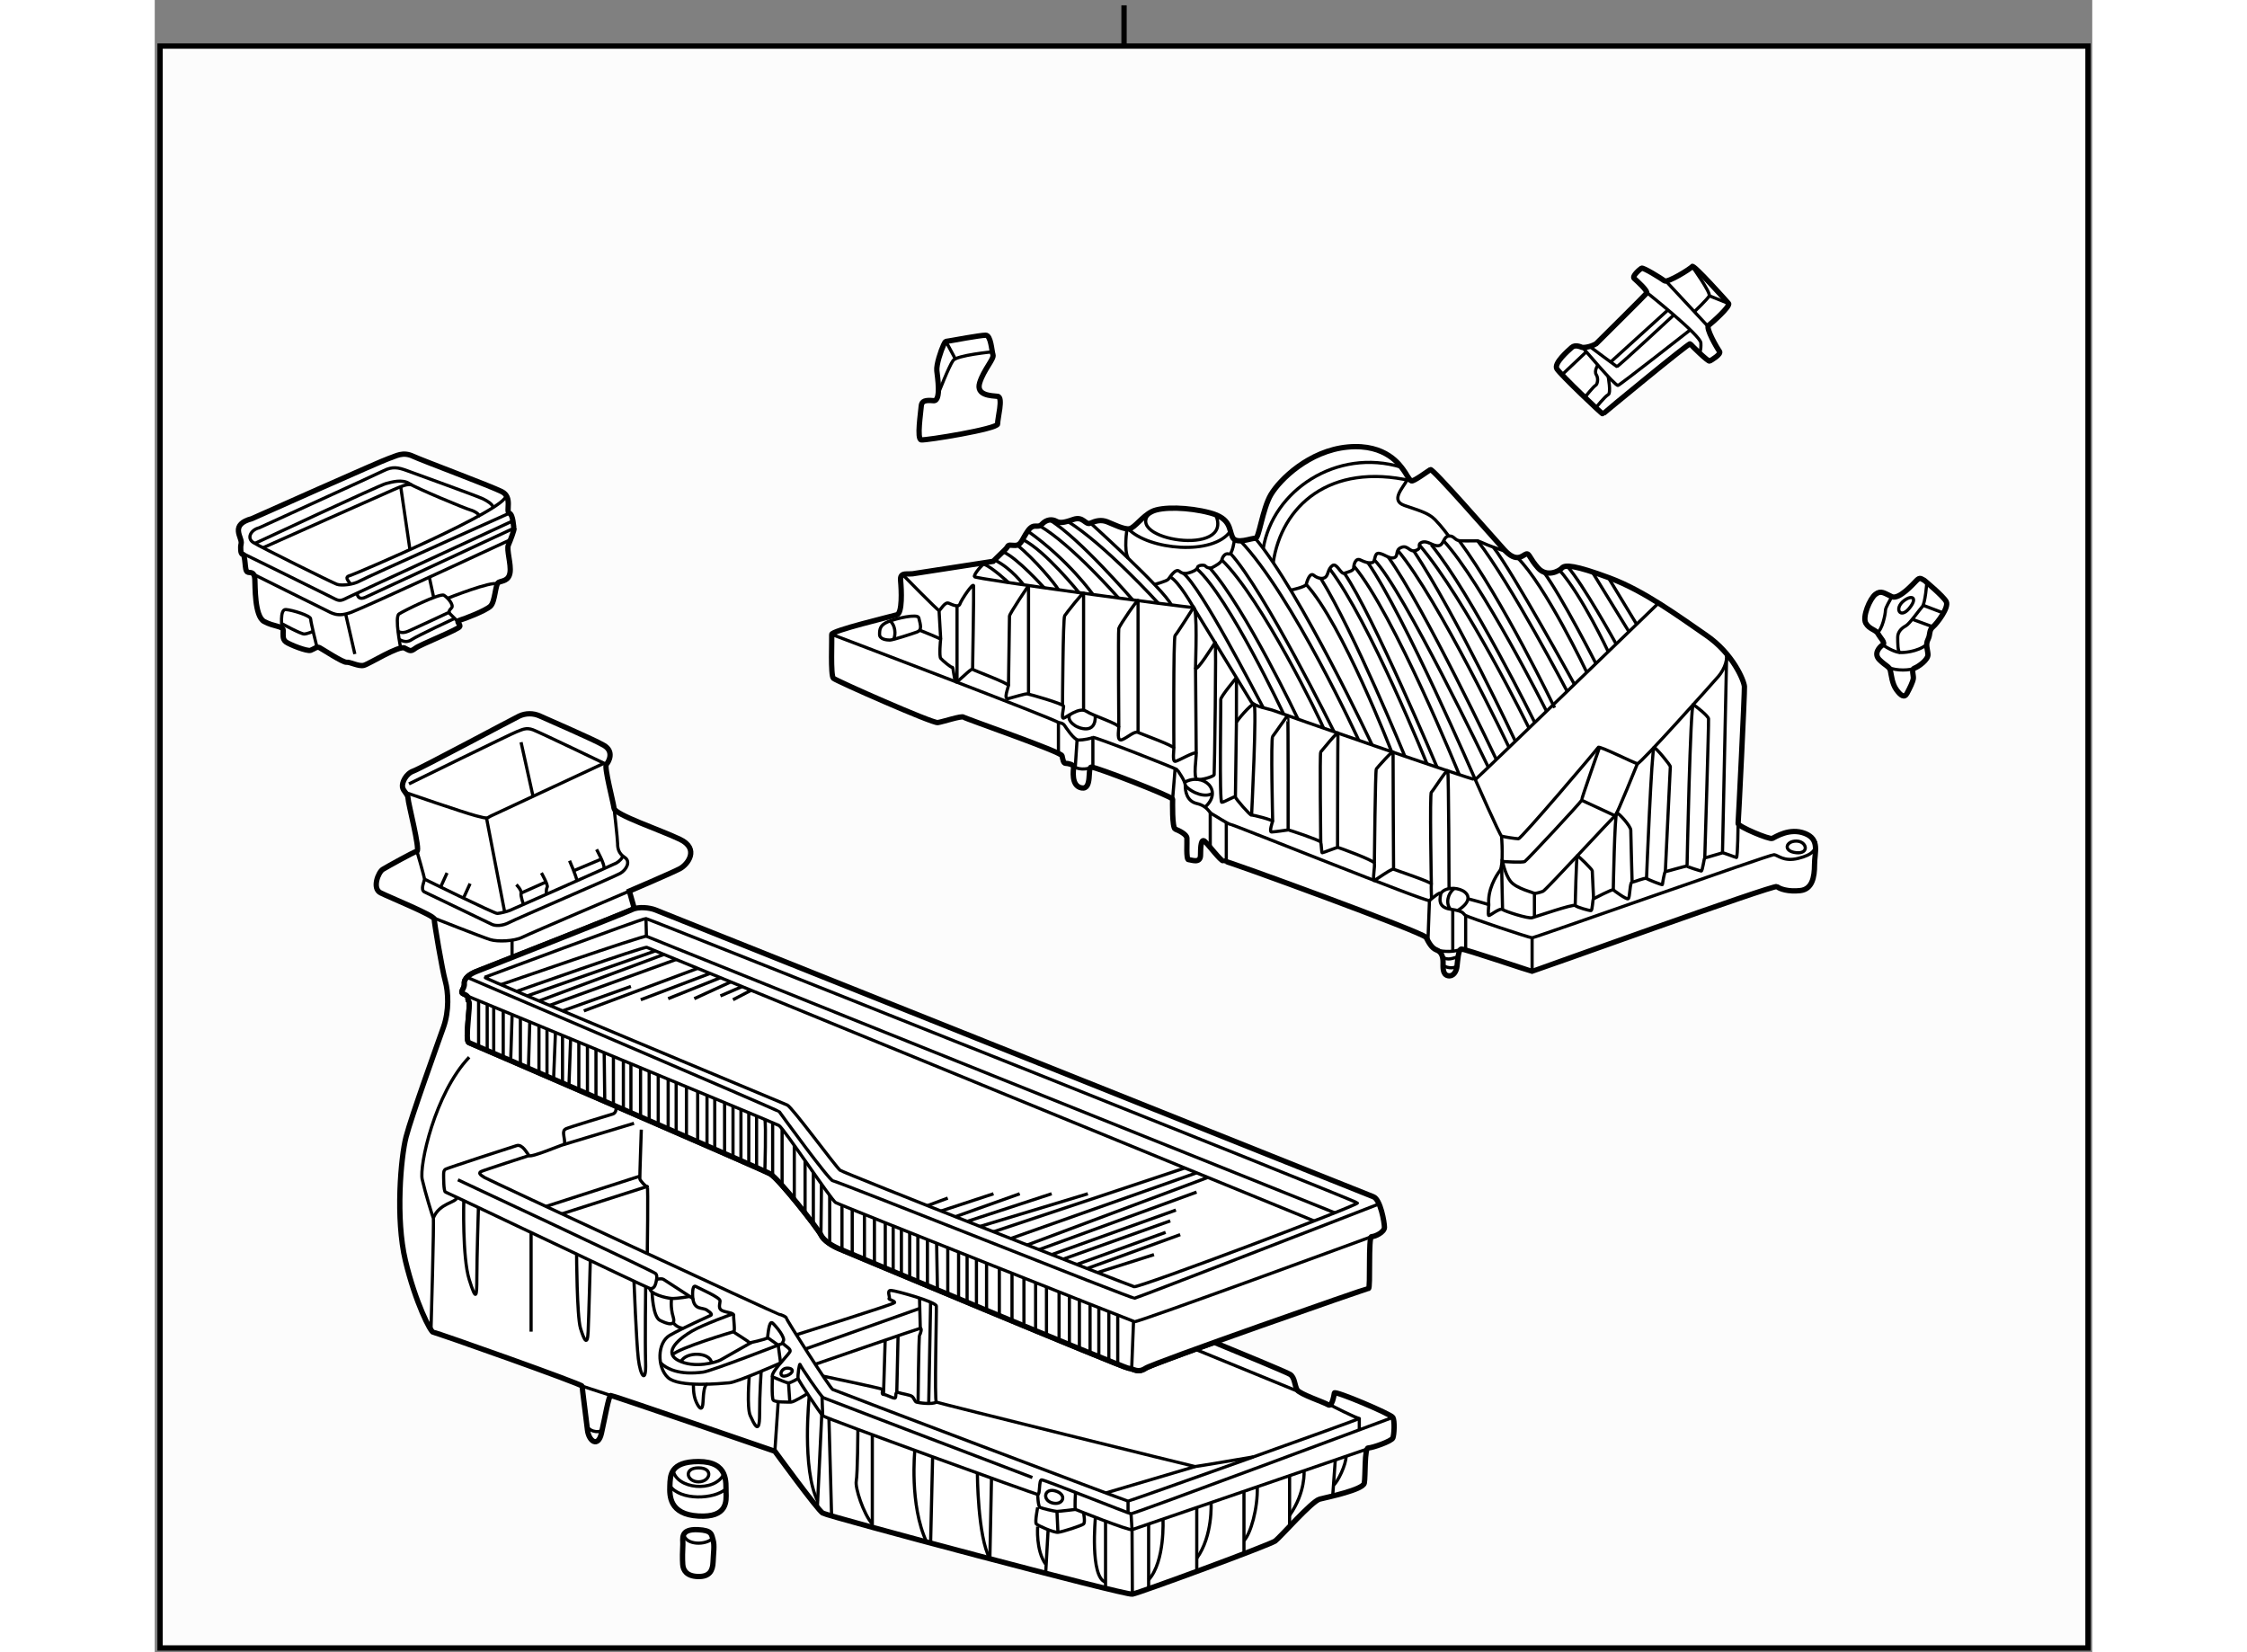 <?xml version="1.0" encoding="utf-8"?>
<!-- Generator: Adobe Illustrator 15.1.0, SVG Export Plug-In . SVG Version: 6.00 Build 0)  -->
<!DOCTYPE svg PUBLIC "-//W3C//DTD SVG 1.1//EN" "http://www.w3.org/Graphics/SVG/1.1/DTD/svg11.dtd">
<svg version="1.1" xmlns="http://www.w3.org/2000/svg" xmlns:xlink="http://www.w3.org/1999/xlink" x="0px" y="0px" width="244.8px"
	 height="180px" viewBox="29.932 16.75 182.234 155.4" enable-background="new 0 0 244.8 180" xml:space="preserve">
	
<rect x="29.932" y="16.75" width="182.234" height="155.4" fill="#808080" stroke="none"/>
	
<g><rect x="30.432" y="21.083" fill="#FCFCFC" stroke="#000000" stroke-width="0.5" width="181.334" height="150.667"></rect><line fill="#FCFCFC" stroke="#000000" stroke-width="0.5" x1="121.099" y1="21.083" x2="121.099" y2="17.25"></line></g><g><path fill="#FFFFFF" stroke="#000000" stroke-width="0.5" d="M146.383,150.062c-0.188-0.313-5.457-2.543-5.5-2.293
			c-0.041,0.25-0.219,1.355-0.594,1.105c-0.338-0.227-2.666-0.996-2.906-1.395c-0.25-0.416-0.209-1.17-0.666-1.461
			c-0.334-0.211-4.754-2.037-7.13-3.012c-3.428,1.23-6.184,2.25-6.453,2.43c-0.75,0.5-1.125,0.041-1.625,0
			c-0.5-0.043-26.667-11-27.25-11.25s-1.417-0.75-1.667-1.293c-0.25-0.541-3.958-5.291-4.792-5.75
			c-0.833-0.457-27.917-12.166-28.325-12.332c-0.409-0.168,0.2-3.668,0-3.875c-0.2-0.209,0.117-0.459-0.427-0.668
			s0.044-0.457,0.002-1c-0.042-0.541,0.583-0.916,1.083-1.125c0,0,14-5.5,14.667-5.832c0.074-0.037,0.165-0.049,0.247-0.074
			l-0.477-1.676c0,0,4-1.707,4.75-2.104s1.875-1.877,0-2.771c-1.875-0.896-6.104-2.293-6.188-2.918s-0.945-3.873-0.723-4.123
			s0.765-1.209-0.235-1.793c-1-0.583-5.376-2.458-6-2.75s-1.354-0.292-1.968,0s-9.24,4.918-9.948,5.168s-1.089,1.084-1.024,1.5
			s0.524,0.666,0.524,1.082c0,0.418,1.167,4.875,0.833,4.959s-2.8,1.459-3.212,1.709s-1.038,1.791-0.205,2.207
			c0.833,0.418,5.042,2.125,5.042,2.459s0.75,4.791,1.042,5.834c0.292,1.041,0.375,2.793-0.167,4.334s-3.021,8.395-3.521,10.332
			s-1,7.688-0.063,11.625s2.375,6.75,2.625,6.75s14,4.875,14,5.063s0.375,3.063,0.5,4.125s1,1.688,1.313,0.313
			s0.688-3.563,0.875-3.563s15.438,5.25,15.438,5.25s4,5.5,4.5,5.813s28.438,7.75,29.125,7.625c0.688-0.125,12.937-4.625,13.437-5
			s3.438-3.75,4.188-3.938s4.063-0.875,4.188-1.5s0-3.313,0.375-3.313s2.188-0.625,2.313-0.938S146.57,150.374,146.383,150.062z"></path><path fill="none" stroke="#000000" stroke-width="0.3" d="M53.842,90.478c0,0,9.692-4.75,10.159-4.917s0.848-0.417,1.511-0.167
			s6.899,3.251,6.899,3.251"></path><path fill="none" stroke="#000000" stroke-width="0.3" d="M72.187,88.538c0,0-10.137,4.732-10.595,4.939
			c-0.458,0.209-0.208,0.334-1.458,0c-1.25-0.332-6.631-2.191-6.631-2.191"></path><line fill="none" stroke="#000000" stroke-width="0.3" x1="64.386" y1="86.561" x2="65.512" y2="91.653"></line><path fill="none" stroke="#000000" stroke-width="0.3" d="M54.592,96.812c0,0,0.708,2.416,0.708,2.625
			c0,0.207-0.417,0.998,0,1.207s6,2.875,6.333,3.043c0.333,0.166,1.008,0.166,1.629-0.168c0.621-0.332,9.871-4.291,10.455-4.625
			c0.583-0.332,1-1.125,0.417-1.5s-0.667-0.873-0.667-1.291c0-0.416-0.333-3.334-0.333-3.334"></path><path fill="none" stroke="#000000" stroke-width="0.3" d="M55.3,99.437c0,0,6.583,3.25,6.854,3.229s0.875-0.166,1.188-0.291
			s9.771-4.313,10.021-4.459s0.595-0.471,0.568-0.672"></path><path fill="none" stroke="#000000" stroke-width="0.3" d="M71.488,96.644c0,0,0.815,1.453,0.699,1.811"></path><path fill="none" stroke="#000000" stroke-width="0.3" d="M68.946,97.706c0,0,0.591,1.346,0.702,1.881"></path><line fill="none" stroke="#000000" stroke-width="0.3" x1="69.334" y1="98.647" x2="71.941" y2="97.55"></line><path fill="none" stroke="#000000" stroke-width="0.3" d="M66.3,98.853c0,0,0.667,1.166,0.542,1.354s-0.067,0.656-0.067,0.656"></path><path fill="none" stroke="#000000" stroke-width="0.3" d="M63.946,99.954c0,0,0.506,0.523,0.44,0.795
			c-0.065,0.27,0.23,1.066,0.23,1.066"></path><line fill="none" stroke="#000000" stroke-width="0.3" x1="64.386" y1="100.749" x2="66.729" y2="99.706"></line><line fill="none" stroke="#000000" stroke-width="0.3" x1="57.425" y1="98.853" x2="56.822" y2="100.183"></line><line fill="none" stroke="#000000" stroke-width="0.3" x1="59.592" y1="99.858" x2="58.969" y2="101.224"></line><line fill="none" stroke="#000000" stroke-width="0.3" x1="61.134" y1="93.681" x2="62.844" y2="102.53"></line><path fill="none" stroke="#000000" stroke-width="0.3" d="M56.131,103.077c0,0,4.627,1.828,5.346,2.047s2.271,0.156,3.026-0.219
			s10.068-4.344,10.068-4.344"></path><line fill="none" stroke="#000000" stroke-width="0.3" x1="63.538" y1="105.177" x2="63.538" y2="106.804"></line><path fill="none" stroke="#000000" stroke-width="0.3" d="M59.508,116.187c-3.25,3.416-4.708,10.207-4.417,11.5
			c0.292,1.291,0.954,3.416,1.04,3.625c0.085,0.207-0.215,10.52-0.215,10.52"></path><path fill="none" stroke="#000000" stroke-width="0.3" d="M73.325,120.802c0,0,0.09,0.604-0.316,0.729s-4.125,1.25-4.375,1.375
			s-0.25,0.281-0.25,0.469s0.219,1,0,1.031s-3.063,1.25-3.25,1.031s-0.625-1.094-1.156-0.938s-6.547,2.125-6.695,2.219
			s-0.18,0.25-0.18,0.469s-0.016,1.635,0.18,1.688s18.945,9,19.227,9.063s0.469-0.188,0.531-0.438s0.219-0.75,0-0.969
			s-18.594-8.813-18.594-8.813"></path><line fill="none" stroke="#000000" stroke-width="0.3" x1="75.008" y1="122.405" x2="68.383" y2="124.405"></line><path fill="none" stroke="#000000" stroke-width="0.3" d="M65.133,125.437c0,0-4.25,1.375-4.5,1.5s-0.156,0.281,0.313,0.563
			s27.594,12.875,27.719,12.875s0.688,0.219,0.688,0.375s4.094,6.563,4.344,6.688s27.625,10.5,27.781,10.5s22.031-7.781,21.75-7.781
			s-2.746-1.27-2.746-1.27"></path><line fill="none" stroke="#000000" stroke-width="0.3" x1="127.79" y1="143.655" x2="137.625" y2="147.683"></line><path fill="none" stroke="#000000" stroke-width="0.3" d="M146.383,150.062c0,0-24.374,9.094-24.625,9.063
			c-0.25-0.031-8.125-3.188-8.406-3.188s-0.125,1.406-0.375,1.375s-19.969-7.156-20.219-7.406s-2.25-3.25-2.313-3.5
			s0.125-1.531,0.188-1.313s1.969,3.031,2.188,3.125s19.656,7.5,19.656,7.5"></path><path fill="none" stroke="#000000" stroke-width="0.3" d="M116.536,157.116c0,0-0.098,1.539,0,1.602s5.004,2,5.316,1.906
			c0.313-0.094,22.109-7.584,22.109-7.584"></path><line fill="none" stroke="#000000" stroke-width="0.3" x1="143.227" y1="150.155" x2="143.227" y2="151.237"></line><line fill="none" stroke="#000000" stroke-width="0.3" x1="140.969" y1="154.067" x2="140.725" y2="157.458"></line><path fill="none" stroke="#000000" stroke-width="0.3" d="M141.979,153.72c0.029,0.748-0.797,2.463-1.18,2.715"></path><line fill="none" stroke="#000000" stroke-width="0.3" x1="136.67" y1="155.544" x2="136.67" y2="160.321"></line><path fill="none" stroke="#000000" stroke-width="0.3" d="M138.029,155.077c0,0,0.178,2.016-1.359,4.203"></path><line fill="none" stroke="#000000" stroke-width="0.3" x1="132.379" y1="157.019" x2="132.379" y2="162.888"></line><path fill="none" stroke="#000000" stroke-width="0.3" d="M133.631,156.587c0.064,2.037-0.631,4.443-1.252,5.068"></path><line fill="none" stroke="#000000" stroke-width="0.3" x1="127.94" y1="158.542" x2="127.94" y2="164.55"></line><path fill="none" stroke="#000000" stroke-width="0.3" d="M129.286,158.079c0,0,0.18,3.139-1.346,5.232"></path><line fill="none" stroke="#000000" stroke-width="0.3" x1="123.413" y1="160.093" x2="123.413" y2="166.183"></line><path fill="none" stroke="#000000" stroke-width="0.3" d="M124.761,159.632c0,0,0.215,3.961-1.348,5.711"></path><line fill="none" stroke="#000000" stroke-width="0.3" x1="121.477" y1="157.937" x2="121.477" y2="159.122"></line><polyline fill="none" stroke="#000000" stroke-width="0.3" points="121.758,159.124 121.852,160.624 121.883,166.687 		"></polyline><line fill="none" stroke="#000000" stroke-width="0.3" x1="119.36" y1="159.821" x2="119.36" y2="166.147"></line><path fill="none" stroke="#000000" stroke-width="0.3" d="M118.409,159.462c0,0-0.541,5.631,0.951,6.1"></path><path fill="none" stroke="#000000" stroke-width="0.3" d="M112.977,157.312c0,0,0.031,1.123,0.219,1.217
			c0.188,0.096,1.375,0.377,1.594,0.377s1.746-0.188,1.746-0.188"></path><path fill="none" stroke="#000000" stroke-width="0.3" d="M114.756,157.019c-1.155-0.422-1.404,0.824-0.404,1.09
			S115.754,157.382,114.756,157.019z"></path><path fill="none" stroke="#000000" stroke-width="0.3" d="M112.977,158.528c0,0-0.281,1.408-0.125,1.564s1.625,0.813,2.031,0.781
			s2.219-0.625,2.406-0.781s0-1.066,0-1.066"></path><line fill="none" stroke="#000000" stroke-width="0.3" x1="114.79" y1="158.905" x2="114.883" y2="160.874"></line><line fill="none" stroke="#000000" stroke-width="0.3" x1="113.959" y1="160.626" x2="113.728" y2="164.729"></line><path fill="none" stroke="#000000" stroke-width="0.3" d="M112.977,160.343c0,0-0.186,2.219,0.751,3.531"></path><line fill="none" stroke="#000000" stroke-width="0.3" x1="108.634" y1="155.776" x2="108.48" y2="163.362"></line><path fill="none" stroke="#000000" stroke-width="0.3" d="M107.305,155.298c0,0,0.019,5.99,1.175,8.064"></path><line fill="none" stroke="#000000" stroke-width="0.3" x1="103.096" y1="153.772" x2="102.906" y2="161.884"></line><path fill="none" stroke="#000000" stroke-width="0.3" d="M101.423,153.163c0,0-0.527,5.154,1.107,8.619"></path><line fill="none" stroke="#000000" stroke-width="0.3" x1="97.423" y1="151.696" x2="97.423" y2="160.401"></line><path fill="none" stroke="#000000" stroke-width="0.3" d="M96.068,151.192c0,0-0.029,4.221-0.154,4.857s0.673,3.074,1.508,4.043"></path><line fill="none" stroke="#000000" stroke-width="0.3" x1="93.344" y1="150.159" x2="93.594" y2="159.329"></line><line fill="none" stroke="#000000" stroke-width="0.3" x1="92.669" y1="149.798" x2="92.255" y2="158.526"></line><path fill="none" stroke="#000000" stroke-width="0.3" d="M91.491,148.093c0,0-0.715,6.813,0.792,9.844"></path><line fill="none" stroke="#000000" stroke-width="0.3" x1="92.692" y1="148.093" x2="92.758" y2="149.905"></line><path fill="none" stroke="#000000" stroke-width="0.3" d="M77.13,137.087c0,0,0.44-0.131,0.659,0s2.75,1.787,2.75,1.787
			s-0.125-1.344,0.281-1.125s2.281,1.031,2.281,1.344s-0.219,0.75,0.219,0.938s1.094,0.188,1.063,0.438s0.158,1.531,0.001,1.531
			s1.655,1.031,1.468,1.063s1.688-0.344,1.719-0.5s0.125-1.688,0.469-1.375s1.25,1.406,1,1.719s0.844,0.625,0.625,1
			s-2.063,2.188-1.563,2.375s1.188,0.531,1.438,0.531s0.906-0.406,0.906-0.406"></path><path fill="none" stroke="#000000" stroke-width="0.3" d="M91.322,147.835c0,0-1.282,0.789-1.532,0.789s-1.531,0.031-1.688-0.188
			s-0.076-2.254-0.076-2.254"></path><line fill="none" stroke="#000000" stroke-width="0.3" x1="89.54" y1="146.812" x2="89.664" y2="148.624"></line><path fill="none" stroke="#000000" stroke-width="0.3" d="M89.54,145.437c-0.715-0.094-0.969,0.805-0.375,0.746
			S90.258,145.53,89.54,145.437z"></path><line fill="none" stroke="#000000" stroke-width="0.3" x1="88.572" y1="148.583" x2="88.258" y2="153.249"></line><path fill="none" stroke="#000000" stroke-width="0.3" d="M88.798,144.94c0,0-4.071,1.809-4.821,1.871s-4.75,0.469-5.781-0.5
			s-1.014-3.281,0.181-3.969s3.726-1.813,3.851-1.875s0.063-0.219-0.375-0.5s-1.156,0.031-1.313-1.094"></path><path fill="none" stroke="#000000" stroke-width="0.3" d="M80.25,138.685c0,0-1.148,0.221-1.71,0.189s-2.063-0.438-2.031-0.938"></path><path fill="none" stroke="#000000" stroke-width="0.3" d="M76.709,138.269c0,0,0.057,2.324,0.74,2.668s1.528,0.625,1.247-0.313
			s-0.157-1.75-0.157-1.75"></path><path fill="none" stroke="#000000" stroke-width="0.3" d="M78.696,141.144c0,0,0.305,0.48,0.934,0.543"></path><path fill="none" stroke="#000000" stroke-width="0.3" d="M84.302,140.329c0,0-2.731,0.98-3.793,1.59
			c-1.063,0.611-2.88,1.973-1.345,2.779s3.626,0.176,4.001-0.043s2.882-1.639,2.882-1.639"></path><path fill="none" stroke="#000000" stroke-width="0.3" d="M78.622,144.181c0.574-0.65,5.763-2.182,5.763-2.182"></path><path fill="none" stroke="#000000" stroke-width="0.3" d="M79.424,144.819c0.49-0.977,2.749-0.904,2.885,0.121"></path><path fill="none" stroke="#000000" stroke-width="0.3" d="M77.508,144.94c1.25,1.184,3.239,0.957,3.995,0.867
			s7.526-2.719,7.526-2.719"></path><polyline fill="none" stroke="#000000" stroke-width="0.3" points="87.571,142.562 88.572,143.267 88.798,144.94 		"></polyline><path fill="none" stroke="#000000" stroke-width="0.3" d="M80.602,146.948c0,0-0.064,0.961,0.265,1.678s0.6,0.822,0.636-0.043
			s0.131-1.633,0.413-1.643"></path><path fill="none" stroke="#000000" stroke-width="0.3" d="M85.849,146.185c0,0-0.247,2.971,0.097,3.721s0.875,1.941,0.875-0.107
			s0.147-4.07,0.147-4.07"></path><path fill="none" stroke="#000000" stroke-width="0.3" d="M75.007,137.251c0,0,0.22,5.662,0.407,7.283s0.75,2.443,0.688,0.406
			c-0.063-2.035,0.005-7.18,0.005-7.18"></path><path fill="none" stroke="#000000" stroke-width="0.3" d="M69.609,134.702c0,0,0.024,5.859,0.368,6.984s0.656,1.719,0.719,0.313
			s0.203-6.686,0.203-6.686"></path><line fill="none" stroke="#000000" stroke-width="0.3" x1="65.329" y1="132.673" x2="65.329" y2="141.999"></line><line fill="none" stroke="#000000" stroke-width="0.3" x1="70.133" y1="147.124" x2="72.821" y2="147.999"></line><path fill="none" stroke="#000000" stroke-width="0.3" d="M70.593,150.915c0.353,0.584,1.361,0.621,1.443,0.232"></path><path fill="none" stroke="#000000" stroke-width="0.3" d="M58.999,129.675c0,0-0.147,5.324,0.509,7.418s0.719,1.688,0.719-0.188
			s0.149-6.58,0.149-6.58"></path><path fill="none" stroke="#000000" stroke-width="0.3" d="M56.131,131.312c0.596-1.438,2.115-1.406,2.23-1.938"></path><path fill="none" stroke="#000000" stroke-width="0.3" d="M75.696,122.999c0,0-0.152,4.469-0.139,4.625s0.607,0.813,0.701,0.719
			s0,6.359,0,6.359"></path><line fill="none" stroke="#000000" stroke-width="0.3" x1="66.725" y1="130.222" x2="75.56" y2="127.372"></line><line fill="none" stroke="#000000" stroke-width="0.3" x1="68.222" y1="130.919" x2="76.258" y2="128.343"></line><path fill="none" stroke="#000000" stroke-width="0.3" d="M90.276,142.292c0,0,9.107-2.855,9.232-3.012s-0.625-0.313-0.5-0.406
			s-0.281-0.781,0.188-0.75s4.219,1.063,4.25,1.469s-0.188,8.941,0,9.033s24.219,6.061,24.344,6.061s5.476-0.908,5.476-0.908"></path><line fill="none" stroke="#000000" stroke-width="0.3" x1="119.36" y1="157.179" x2="127.79" y2="154.687"></line><path fill="none" stroke="#000000" stroke-width="0.3" d="M92.794,146.185c0,0,5.371,1.125,5.527,1.219
			c0.156,0.096-0.094,0.502,0.156,0.502s0.875,0.375,1.063,0.344s-0.031-0.656,0.313-0.531s1.125,0.221,1.313,0.375
			c0.188,0.156,0.25,0.473,0.406,0.533s1.5,0.252,1.875,0"></path><path fill="none" stroke="#000000" stroke-width="0.3" d="M92.055,145.067c0,0,9.684-3.35,9.881-3.381s0.003,0.563-0.072,0.656
			s-0.137,6.281-0.137,6.281"></path><line fill="none" stroke="#000000" stroke-width="0.3" x1="101.864" y1="138.839" x2="101.936" y2="141.687"></line><line fill="none" stroke="#000000" stroke-width="0.3" x1="91.126" y1="143.63" x2="101.889" y2="139.812"></line><line fill="none" stroke="#000000" stroke-width="0.3" x1="102.906" y1="139.228" x2="102.729" y2="148.753"></line><line fill="none" stroke="#000000" stroke-width="0.3" x1="99.845" y1="142.386" x2="99.725" y2="147.718"></line><line fill="none" stroke="#000000" stroke-width="0.3" x1="98.633" y1="142.8" x2="98.477" y2="147.905"></line></g><g><path fill="#FFFFFF" stroke="#000000" stroke-width="0.5" d="M101.513,70.67c-0.75,0.188-1.512-0.219-1.428,0.688
			s0.178,3.063-0.354,3.219s-6.156,1.5-6.125,1.844s-0.125,3.875,0.156,4.125s9.313,4.24,9.813,4.167s2.25-0.667,2.438-0.511
			s9.156,3.25,9.25,3.625s0.125,0.719,0.344,0.719s0.75,0.109,0.75,0.352s-0.281,1.773,0.75,1.961s0.531-1.922,0.906-1.961
			s7.656,2.773,7.656,3.023s-0.063,2.688,0.25,2.813s1.063,0.469,1.094,0.844s-0.094,2.031,0.156,2.031s1.125,0.406,1.125-0.438
			s0.063-1.594,0.406-1.281s1.531,1.883,1.719,1.816s18.844,6.746,19.094,7.215s0.5,1,1,1.188s0.594,0.719,0.594,1.156
			s-0.063,1.125,0.438,1.25s0.813-0.344,0.875-0.906s0.125-1.563,0.406-1.594s6.563,2.094,6.656,2.094s22.781-8.188,23.031-7.969
			s1.063,0.5,2.188,0.375s1.344-1.25,1.344-2.438s0.531-2.375-0.906-2.938s-2.781,0.344-3.063,0.469s-3.25-1.125-3.219-1.406
			s0.625-12.344,0.594-12.875s-1.063-3.089-3.594-4.826s-5.813-4.174-9.094-5.393s-4.188-1.25-4.469-0.938s-1.438,0.906-2.25,0
			s-0.813-1.406-1.125-1.313s-0.875,0.906-2.063-0.406s-6.719-7.656-6.938-7.531s-1.563,1.125-1.781,1.063s-0.531-0.754-0.781-1.064
			s-1.563-2.467-5.219-2.123s-6.406,3.094-7.219,4.469s-1.125,4.188-1.469,4.125s-1.813,0.625-2.156-0.125s-0.125-1.75-2.125-2.281
			s-4.5-0.594-5.438-0.125s-1.625,1.531-2.125,1.625s-1.531-0.438-2.094-0.656s-1.063-0.094-1.563,0.125s-0.656-0.688-1.625-0.344
			s-1.281,0.344-1.625,0.156s-0.875-0.188-1.313,0.281s-0.75-0.188-1.344,0.656s-0.594,1.406-1.313,1.344s-0.389,0-0.851,0.438
			s-1.087,1.063-1.087,1.063L101.513,70.67z"></path><path fill="none" stroke="#000000" stroke-width="0.3" d="M93.606,76.42c0,0,21.323,8.084,21.323,8.292s0,2.898,0,2.898"></path><path fill="none" stroke="#000000" stroke-width="0.3" d="M114.929,84.712c0,0,0.396,0.021,0.552,0.239s0.906,1.406,1.344,1.406
			s1.219-0.156,1.344-0.25s7.969,2.969,7.969,3.063s0.719,0.969,0.719,1.469s0.125,1.469,1.094,1.688s1.156,0.844,1.406,0.969
			s1.563,1,1.781,1s18.469,7.344,18.688,7.156s1.063-0.906,1.063-0.656s-0.438,1.281,0.906,1.469s1.125,0.406,1.438,0.594
			s5.969,2.094,6.25,2.094s22.375-7.844,22.75-7.813s0.906,0.688,2.281,0.344s1.723-0.813,1.627-1.594"></path><path fill="none" stroke="#000000" stroke-width="0.3" d="M184.325,95.858c-1,0-1.262,0.967,0,1.094
			S185.325,95.858,184.325,95.858z"></path><path fill="none" stroke="#000000" stroke-width="0.3" d="M150.888,100.796c0.75-1.188,4.232-0.057,1.585,1.598"></path><path fill="none" stroke="#000000" stroke-width="0.3" d="M152.169,100.304c-0.656,0.523-0.813,1.43-0.375,1.961"></path><line fill="none" stroke="#000000" stroke-width="0.3" x1="149.825" y1="101.452" x2="149.685" y2="105.241"></line><path fill="none" stroke="#000000" stroke-width="0.3" d="M150.513,106.108c0.688,0.188,1.719,0.188,2.313-0.094"></path><line fill="none" stroke="#000000" stroke-width="0.3" x1="152.018" y1="102.298" x2="152.018" y2="106.218"></line><line fill="none" stroke="#000000" stroke-width="0.3" x1="153.231" y1="102.858" x2="153.231" y2="106.128"></line><path fill="none" stroke="#000000" stroke-width="0.3" d="M151.038,106.735c0.475,0.404,1.021,0.127,1.482,0"></path><path fill="none" stroke="#000000" stroke-width="0.3" d="M151.104,107.546c0.221,0.188,0.939,0.375,1.314,0.063"></path><line fill="none" stroke="#000000" stroke-width="0.3" x1="159.481" y1="104.952" x2="159.481" y2="108.108"></line><line fill="none" stroke="#000000" stroke-width="0.3" x1="130.717" y1="94.11" x2="130.717" y2="97.788"></line><line fill="none" stroke="#000000" stroke-width="0.3" x1="129.208" y1="93.167" x2="129.208" y2="96.456"></line><path fill="none" stroke="#000000" stroke-width="0.3" d="M126.786,90.329c1.758-0.971,3.688,0.77,1.926,2.338"></path><path fill="none" stroke="#000000" stroke-width="0.3" d="M126.856,90.64c0.688,0.75,1.949,1.154,2.553,0.719"></path><line fill="none" stroke="#000000" stroke-width="0.3" x1="125.902" y1="89.054" x2="125.669" y2="91.921"></line><line fill="none" stroke="#000000" stroke-width="0.3" x1="118.169" y1="86.108" x2="118.169" y2="88.925"></line><path fill="none" stroke="#000000" stroke-width="0.3" d="M116.26,88.733c0.346,0.438,1.409,0.422,1.752,0.164"></path><line fill="none" stroke="#000000" stroke-width="0.3" x1="116.683" y1="86.318" x2="116.513" y2="88.925"></line><path fill="none" stroke="#000000" stroke-width="0.3" d="M101.794,74.858c0.159,0.656,0.344,1.156-0.188,1.344
			s-2.25,0.75-2.531,0.75s-0.969-0.063-0.969-0.531s0.031-0.875,0.781-1.188S101.693,74.444,101.794,74.858z"></path><path fill="none" stroke="#000000" stroke-width="0.3" d="M99.093,75.157c0.482,0.357,0.574,1.286,0.325,1.728"></path><path fill="none" stroke="#000000" stroke-width="0.3" d="M101.867,76.021c0,0,2.021,0.797,1.989,0.864s-0.155,1.597,0,1.785
			s1,0.907,1.093,0.844s0.168,1.302,0.346,1.37s1.404-1.307,1.561-1.182s3.406,1.313,3.375,1.531s-0.5,1.344,0,1.219
			s1.563-0.466,1.781-0.436s3.406,0.936,3.406,1.155s-0.25,1.188,0,1.125s1.469-1.079,2.125-0.649s3.063,1.18,3.063,1.493
			s-0.219,1.389,0.313,1.179s1.156-0.835,1.5-0.679s3.358,1.25,3.367,1.469c0.008,0.219-0.15,1.25,0.116,1.25
			s1.954-1.037,1.985-0.736c0.031,0.299-0.303,2.361,0.1,2.436c0.402,0.076,1.557-0.262,1.588-0.449s0.219-12.657,0.094-12.438
			s-1.844,2.938-1.844,2.375s0.204-5.653-0.188-5.656c-0.688-0.005-20.656-2.688-20.625-2.906s0.302-0.663,0.995-1.316"></path><path fill="none" stroke="#000000" stroke-width="0.3" d="M100.281,70.804c0,0,3.294,3.367,3.419,3.367s0.531-0.844,0.906-0.688
			s0.938,0.438,1.063,0.063s1.25-2.063,1.281-1.688s-0.094,7.844-0.094,7.844"></path><line fill="none" stroke="#000000" stroke-width="0.3" x1="105.391" y1="73.73" x2="105.391" y2="80.855"></line><line fill="none" stroke="#000000" stroke-width="0.3" x1="103.7" y1="74.17" x2="103.856" y2="76.885"></line><path fill="none" stroke="#000000" stroke-width="0.3" d="M110.231,81.233c0,0,0.094-6.313,0.094-6.537s1.791-2.875,1.791-2.875"></path><line fill="none" stroke="#000000" stroke-width="0.3" x1="112.116" y1="71.821" x2="112.116" y2="82.016"></line><path fill="none" stroke="#000000" stroke-width="0.3" d="M115.313,83.078c0,0,0.044-8.158,0.2-8.408s1.78-2.306,1.781-2.122
			s0,11.003,0,11.003"></path><path fill="none" stroke="#000000" stroke-width="0.3" d="M116.002,83.965c-0.271,0.456,0.23,0.862,0.511,1.049
			s1.953,0.899,1.882-0.957"></path><path fill="none" stroke="#000000" stroke-width="0.3" d="M120.606,85.139c0,0-0.063-9,0-9.281s1.811-2.829,1.812-2.618
			s0.001,12.399,0.001,12.399"></path><path fill="none" stroke="#000000" stroke-width="0.3" d="M125.786,87.108c0,0-0.057-10.413,0.116-10.582s1.735-2.638,1.735-2.638
			s5.094,8.344,5.406,8.844s1.781,0.701,2.125,0.851s18.813,6.587,18.969,6.494s17.236-16.603,17.236-16.603"></path><line fill="none" stroke="#000000" stroke-width="0.3" x1="127.825" y1="79.545" x2="127.888" y2="87.622"></line><path fill="none" stroke="#000000" stroke-width="0.3" d="M117.95,65.952c0,0,7.021,6.357,7.589,7.694"></path><path fill="none" stroke="#000000" stroke-width="0.3" d="M115.79,65.781c3.504,2.171,8.539,7.71,8.539,7.71"></path><path fill="none" stroke="#000000" stroke-width="0.3" d="M114.105,65.657c2.813,1.701,7.809,7.517,7.809,7.517"></path><path fill="none" stroke="#000000" stroke-width="0.3" d="M113.149,66.202c3.02,1.75,7.43,6.793,7.43,6.793"></path><path fill="none" stroke="#000000" stroke-width="0.3" d="M112.044,66.702c3.906,2.781,6.129,5.968,6.129,5.968"></path><path fill="none" stroke="#000000" stroke-width="0.3" d="M111.569,67.493c2.131,1.052,5.295,4.997,5.295,4.997"></path><path fill="none" stroke="#000000" stroke-width="0.3" d="M111.044,68.016c1.612,1.294,3.593,3.667,3.885,4.205"></path><path fill="none" stroke="#000000" stroke-width="0.3" d="M109.709,68.647c1.335,0.554,3.873,3.384,3.873,3.384"></path><path fill="none" stroke="#000000" stroke-width="0.3" d="M108.925,69.416c1.619,0.817,2.721,2.337,2.721,2.337"></path><path fill="none" stroke="#000000" stroke-width="0.3" d="M107.872,69.799c0.766,0.247,2.359,1.746,2.359,1.746"></path><path fill="none" stroke="#000000" stroke-width="0.3" d="M121.499,66.489c1.889,1.994,8.018,2.557,9.609,0.213"></path><path fill="none" stroke="#000000" stroke-width="0.3" d="M123.587,64.94c-2.73,2.553,7.926,4.293,6.125,0.22"></path><path fill="none" stroke="#000000" stroke-width="0.3" d="M121.383,66.489c0,0-0.335,2.029,0.116,2.777"></path><path fill="none" stroke="#000000" stroke-width="0.3" d="M123.962,71.72c0,0,1.145-0.299,1.301-0.487s0.676-1.063,1.041-0.75
			s0.74,0.188,0.959,0.125s0.688-0.229,0.75-0.489s0.688-0.243,0.75-0.127s0.406,0.263,0.656,0.127s0.813-0.427,0.875-0.703
			s0.313-0.683,0.656-0.558s0.539-1.365,0.539-1.365"></path><path fill="none" stroke="#000000" stroke-width="0.3" d="M125.427,71.011c0.805,0.378,2.211,2.878,2.211,2.878"></path><path fill="none" stroke="#000000" stroke-width="0.3" d="M126.677,70.668c1.711,1.409,6.574,10.89,7.518,12.649"></path><path fill="none" stroke="#000000" stroke-width="0.3" d="M127.944,70.247c3.006,2.643,8.172,13.677,8.172,13.677"></path><path fill="none" stroke="#000000" stroke-width="0.3" d="M129.16,70.167c3.321,3.723,8.309,14.232,8.309,14.232"></path><path fill="none" stroke="#000000" stroke-width="0.3" d="M130.294,69.416c3.781,3.661,9.361,15.229,9.571,15.82"></path><path fill="none" stroke="#000000" stroke-width="0.3" d="M131.108,68.798c3.186,3.498,9.748,16.783,9.748,16.783"></path><path fill="none" stroke="#000000" stroke-width="0.3" d="M132.03,67.617c4.899,5.095,11.148,18.77,11.148,18.77"></path><path fill="none" stroke="#000000" stroke-width="0.3" d="M133.45,67.389c4.271,5.115,10.986,19.433,10.986,19.433"></path><path fill="none" stroke="#000000" stroke-width="0.3" d="M134.194,68.338c0.885-5.459,6.92-9.492,12.994-7.643"></path><path fill="none" stroke="#000000" stroke-width="0.3" d="M135.131,69.667c0.774-5.306,5.299-9.455,13.007-7.684"></path><path fill="none" stroke="#000000" stroke-width="0.3" d="M147.727,61.894c-0.422,0.776-1.59,1.931-0.256,2.396
			s2.25,0.692,2.875,1.328s1.292,1.553,1.292,1.553"></path><path fill="none" stroke="#000000" stroke-width="0.3" d="M136.773,72.258c0,0,1.396-0.301,1.458-0.538s0.33-1.174,0.712-0.862
			s0.882,0.4,1.132,0.153s0.201-0.747,0.616-1.06s0.79,0.839,1.134,0.716s0.875-0.224,0.875-0.501s0.156-0.975,0.625-0.751
			s0.754,0.311,1.111,0.251s0.139-0.96,0.67-0.869s0.969,0.56,1.406,0.404s0.039-0.715,0.676-0.967s0.762,0.529,1.387,0.279
			s0-0.531,0.531-0.75s1.031,0.375,1.563,0.313s0.438-0.844,0.969-0.906s0.531,0.424,1.094,0.446s1.625,0,1.625,0
			s0.688,0.272,0.875,0.366s1.794,0.644,1.794,0.644"></path><path fill="none" stroke="#000000" stroke-width="0.3" d="M138.231,71.72c3.406,3.701,8.034,15.734,8.034,15.734"></path><path fill="none" stroke="#000000" stroke-width="0.3" d="M139.6,71.147c3.121,5.023,7.913,16.735,7.913,16.735"></path><path fill="none" stroke="#000000" stroke-width="0.3" d="M140.438,70.247c3.741,4.882,9.155,18.346,9.155,18.346"></path><path fill="none" stroke="#000000" stroke-width="0.3" d="M141.825,70.668c2.729,4.002,8.717,18.247,8.717,18.247"></path><path fill="none" stroke="#000000" stroke-width="0.3" d="M142.717,69.989c3.754,4.431,9.911,19.625,9.911,19.625"></path><path fill="none" stroke="#000000" stroke-width="0.3" d="M144.645,69.416c2.701,2.755,10.719,19.5,10.719,19.5"></path><path fill="none" stroke="#000000" stroke-width="0.3" d="M145.939,69.134c3.323,4.579,10.179,19.059,10.179,19.059"></path><path fill="none" stroke="#000000" stroke-width="0.3" d="M146.85,68.525c3.83,4.562,10.459,18.521,10.459,18.521"></path><path fill="none" stroke="#000000" stroke-width="0.3" d="M148.35,68.562c4.038,6.108,9.555,17.911,9.555,17.911"></path><path fill="none" stroke="#000000" stroke-width="0.3" d="M148.875,68.001c4.43,5.21,10.314,17.234,10.314,17.234"></path><path fill="none" stroke="#000000" stroke-width="0.3" d="M150.004,68.001c3.759,4.585,9.729,16.711,9.729,16.711"></path><path fill="none" stroke="#000000" stroke-width="0.3" d="M151.157,67.617c3.564,3.845,9.681,16.03,9.681,16.03"></path><path fill="none" stroke="#000000" stroke-width="0.3" d="M152.628,67.617c4.052,5.47,8.969,15.701,8.969,15.701"></path><path fill="none" stroke="#000000" stroke-width="0.3" d="M154.356,67.617c3.115,4.012,8.421,14.159,8.421,14.159"></path><path fill="none" stroke="#000000" stroke-width="0.3" d="M155.832,68.21c1.806,2.294,7.629,12.907,7.629,12.907"></path><path fill="none" stroke="#000000" stroke-width="0.3" d="M158.092,69.192c2.667,2.63,6.534,10.8,6.534,10.8"></path><path fill="none" stroke="#000000" stroke-width="0.3" d="M160.56,70.535c1.703,2.302,4.923,8.63,4.923,8.63"></path><path fill="none" stroke="#000000" stroke-width="0.3" d="M162.045,70.363c2.135,2.391,4.596,7.684,4.596,7.684"></path><path fill="none" stroke="#000000" stroke-width="0.3" d="M162.777,70.005c1.444,1.582,4.61,7.321,4.61,7.321"></path><line fill="none" stroke="#000000" stroke-width="0.3" x1="165.135" y1="70.535" x2="168.589" y2="76.165"></line><line fill="none" stroke="#000000" stroke-width="0.3" x1="166.641" y1="71.063" x2="169.312" y2="75.467"></line><path fill="none" stroke="#000000" stroke-width="0.3" d="M150.024,101.284c0,0-0.054-1.197-0.021-1.385s-3.387-1.313-3.554-1.395
			c-0.167-0.084-1.604,0.957-1.806,1.064s0.076-1.398,0-1.648s-3.36-1.479-3.465-1.465c-0.104,0.016-1.375,0.506-1.438,0.506
			s-0.083-0.854-0.143-1.014c-0.06-0.158-2.982-1.152-3.065-1.137s-1.334,0.193-1.563,0.193s0.063-0.875,0.107-1
			s-1.857-0.625-1.982-0.584s-1.521-1.563-1.521-1.709s-1.041,0.5-1.281,0.5s-0.072-9.396-0.094-9.667s1.473-2.05,1.473-2.05"></path><path fill="none" stroke="#000000" stroke-width="0.3" d="M153.446,101.284c0,0,1.962,0.512,1.962,0.574s-0.104,0.959,0,1
			c0.104,0.043,1.021-0.744,1.292-0.561c0.271,0.186,2.396,0.873,2.781,0.77s3.864-1.313,4.052-1.146
			c0.188,0.168,1.313,0.484,1.479,0.473c0.166-0.014,0.146-1.059,0.25-1.109s1.77-0.926,1.854-0.842s1.209,0.914,1.396,0.842
			c0.188-0.07,0.146-1.57,0.375-1.57s1.188-0.438,1.354-0.334s1.5,0.646,1.5,0.563s0.188-1.209,0.271-1.209s2.042-0.584,2.042-0.521
			s1.208,0.438,1.333,0.459s0.271-1.229,0.333-1.229s1.563-0.461,1.667-0.48s1.188,0.418,1.313,0.439
			c0.125,0.02,0.156-3.199,0.156-3.199"></path><path fill="none" stroke="#000000" stroke-width="0.3" d="M177.603,78.047c0.427,0.517-0.027,1.655-0.59,2.311
			s-7.344,8.25-7.625,8.219s-3.594-1.716-3.688-1.53c-0.094,0.187-7.25,8.593-7.5,8.593s-1.438-0.188-1.594-0.25
			s-2.469-5.313-2.469-5.313s-6.667-15.448-10.104-20.41"></path><path fill="none" stroke="#000000" stroke-width="0.3" d="M156.606,95.39c0,0,0.219,2.75-0.156,3.25s-1.178,1.813-1.042,3.219"></path><line fill="none" stroke="#000000" stroke-width="0.3" x1="156.614" y1="98.075" x2="156.7" y2="102.298"></line><path fill="none" stroke="#000000" stroke-width="0.3" d="M156.657,97.56c0,0,0.23,1.361,0.793,2.08s2.25,1.063,2.25,1.156
			s0,2.203,0,2.203"></path><path fill="none" stroke="#000000" stroke-width="0.3" d="M150.004,99.899c0,0-0.165-8.51,0-8.635s1.452-2.207,1.543-2.01
			s0.122,11.082,0.122,11.082"></path><path fill="none" stroke="#000000" stroke-width="0.3" d="M144.645,97.921c0,0,0.087-8.719,0.181-8.844s1.594-1.84,1.578-1.576
			s0.047,11.004,0.047,11.004"></path><path fill="none" stroke="#000000" stroke-width="0.3" d="M139.6,95.948c0,0-0.101-8.359,0-8.475s1.64-2.011,1.62-1.767
			s-0.04,10.749-0.04,10.749"></path><path fill="none" stroke="#000000" stroke-width="0.3" d="M135.079,94.005c0,0-0.184-7.772,0-7.991s1.369-1.974,1.418-1.957
			s0.037,10.754,0.037,10.754"></path><path fill="none" stroke="#000000" stroke-width="0.3" d="M133.097,93.421c0,0,0.52-10.455,0.218-10.446s-1.646,1.592-1.646,1.738
			s-0.094,7-0.094,7"></path><line fill="none" stroke="#000000" stroke-width="0.3" x1="131.673" y1="80.495" x2="131.669" y2="84.712"></line><path fill="none" stroke="#000000" stroke-width="0.3" d="M156.7,97.776c0,0,1.875,0.135,2.094,0
			c0.219-0.137,5.375-5.668,5.344-5.762s1.683-4.968,1.683-4.968"></path><path fill="none" stroke="#000000" stroke-width="0.3" d="M169.388,88.577c0,0-1.969,4.875-2.094,4.906s-6.5,6.969-6.781,7.094
			s-0.813,0.219-0.813,0.219"></path><line fill="none" stroke="#000000" stroke-width="0.3" x1="164.138" y1="92.015" x2="167.294" y2="93.483"></line><path fill="none" stroke="#000000" stroke-width="0.3" d="M163.533,101.921c0,0,0.112-4.588,0.187-4.668
			c0.074-0.078,1.418,1.293,1.418,1.387s0.125,2.645,0.125,2.645"></path><path fill="none" stroke="#000000" stroke-width="0.3" d="M167.116,100.442c0,0,0.133-7.219,0.327-7.229
			c0.194-0.012,1.319,1.248,1.319,1.619c0,0.369,0.125,4.881,0.125,4.881"></path><path fill="none" stroke="#000000" stroke-width="0.3" d="M170.242,99.38c0,0,0.491-12.394,0.709-12.333
			c0.218,0.062,1.53,1.655,1.53,1.812s-0.469,9.875-0.469,9.875"></path><path fill="none" stroke="#000000" stroke-width="0.3" d="M174.055,98.212c0,0,0.31-15.378,0.587-15.194s1.402,1.059,1.434,1.34
			s-0.354,13.084-0.354,13.084"></path><line fill="none" stroke="#000000" stroke-width="0.3" x1="177.388" y1="96.962" x2="177.771" y2="78.67"></line></g>



	
<g><path fill="#FFFFFF" stroke="#000000" stroke-width="0.5" d="M104.867,48.779c-0.594,0.125-0.531-0.031-0.75,0.438
			s-0.688,1.813-0.625,2.406s0.438,2.875-0.313,2.813s-1.125,0-1.156,0.531s-0.438,3.094,0,3.156s7.219-1.031,7.188-1.5
			s0.563-2.531,0-2.594s-2.063-0.063-1.688-1.281s1.375-2.25,1.25-2.625s-0.188-1.844-0.688-1.844S104.867,48.779,104.867,48.779z"></path><line fill="none" stroke="#000000" stroke-width="0.3" x1="104.351" y1="48.869" x2="105.21" y2="50.467"></line><path fill="none" stroke="#000000" stroke-width="0.3" d="M108.711,49.842c0,0-3.313,0.313-3.688,0.813s-1.41,3.16-1.41,3.16"></path></g>



	
<g><path fill="#FFFFFF" stroke="#000000" stroke-width="0.5" d="M81.071,154.218c-2.688,0-2.656,1.344-2.688,2.281
			s-0.063,2.688,2.688,2.844s2.625-1.406,2.594-2.25S83.946,154.218,81.071,154.218z"></path><path fill="none" stroke="#000000" stroke-width="0.3" d="M78.696,155.062c0.312,1.725,3.869,2.115,4.762,0.338"></path><path fill="none" stroke="#000000" stroke-width="0.3" d="M81.078,154.812c-1.444,0-1.118,1.313,0,1.313
			S82.522,154.812,81.078,154.812z"></path><path fill="none" stroke="#000000" stroke-width="0.3" d="M78.383,156.499c1,1.406,4.151,1.293,5.279,0.287"></path></g>



	
<g><path fill="#FFFFFF" stroke="#000000" stroke-width="0.5" d="M81.023,160.624c-1.732-0.08-1.39,0.875-1.421,1.406
			s-0.049,1.344-0.009,1.875s0.351,1.094,1.43,1.125s1.392-0.531,1.423-1.375s0.156-1.563,0-2.063S82.381,160.687,81.023,160.624z"></path><path fill="none" stroke="#000000" stroke-width="0.3" d="M79.688,161.075c0.195,1.018,2.079,1.023,2.715,0.363"></path></g>



	
<g><path fill="#FFFFFF" stroke="#000000" stroke-width="0.5" d="M60.133,108.144c-0.5,0.209-1.125,0.584-1.083,1.125
			c0.042,0.543-0.546,0.791-0.002,1s0.227,0.459,0.427,0.668c0.2,0.207-0.409,3.707,0,3.875
			c0.409,0.166,27.492,11.875,28.325,12.332c0.833,0.459,4.542,5.209,4.792,5.75c0.25,0.543,1.083,1.043,1.667,1.293
			s26.75,11.207,27.25,11.25c0.5,0.041,0.875,0.5,1.625,0s20.749-7.5,20.958-7.5s-0.041-4.875,0.293-4.875
			c0.332,0,1.207-0.418,1.207-0.875c0-0.459-0.373-2.625-1.041-2.875c-0.666-0.25-67.125-26.834-67.583-27
			c-0.458-0.168-1.5-0.334-2.167,0C74.134,102.644,60.133,108.144,60.133,108.144z"></path><path fill="none" stroke="#000000" stroke-width="0.3" d="M59.303,108.669c0,0,29.289,12.518,29.372,12.643s4.709,6.5,5.042,6.5
			s28.083,11.084,28.374,11.043c0.293-0.043,22.993-8.869,22.993-8.869"></path><path fill="none" stroke="#000000" stroke-width="0.3" d="M144.385,133.062c0,0-22.001,8.084-22.292,8
			c-0.292-0.082-27.709-10.957-28.125-11.207s-4.875-7-5.333-7.25s-29.331-12.184-29.331-12.184"></path><path fill="none" stroke="#000000" stroke-width="0.3" d="M60.967,108.669c0,0,14.875-5.566,15.167-5.523
			c0.292,0.041,66.792,26.541,66.917,26.75s-20.542,8-21.001,7.875c-0.458-0.125-27.291-10.666-27.666-10.959
			c-0.375-0.291-4.5-5.916-4.958-6.125S60.759,108.747,60.967,108.669z"></path><path fill="none" stroke="#000000" stroke-width="0.3" d="M62.487,109.362c0,0,13.48-4.676,13.688-4.551
			s64.746,26.01,64.746,26.01"></path><path fill="none" stroke="#000000" stroke-width="0.3" d="M138.977,131.587c0,0-62.551-25.607-62.759-25.732
			s-12.257,4.141-12.257,4.141"></path><line fill="none" stroke="#000000" stroke-width="0.3" x1="76.134" y1="103.146" x2="76.176" y2="104.812"></line><line fill="none" stroke="#000000" stroke-width="0.3" x1="60.393" y1="110.872" x2="60.393" y2="115.206"></line><line fill="none" stroke="#000000" stroke-width="0.3" x1="61.201" y1="111.206" x2="61.201" y2="115.554"></line><line fill="none" stroke="#000000" stroke-width="0.3" x1="61.814" y1="115.819" x2="61.814" y2="111.46"></line><line fill="none" stroke="#000000" stroke-width="0.3" x1="62.709" y1="111.829" x2="62.709" y2="116.206"></line><line fill="none" stroke="#000000" stroke-width="0.3" x1="63.544" y1="112.175" x2="63.41" y2="116.509"></line><line fill="none" stroke="#000000" stroke-width="0.3" x1="64.322" y1="116.903" x2="64.322" y2="112.497"></line><line fill="none" stroke="#000000" stroke-width="0.3" x1="65.206" y1="112.862" x2="65.079" y2="117.229"></line><line fill="none" stroke="#000000" stroke-width="0.3" x1="66.069" y1="117.659" x2="66.069" y2="113.22"></line><line fill="none" stroke="#000000" stroke-width="0.3" x1="66.825" y1="113.532" x2="66.825" y2="117.985"></line><line fill="none" stroke="#000000" stroke-width="0.3" x1="67.444" y1="118.253" x2="67.62" y2="113.862"></line><line fill="none" stroke="#000000" stroke-width="0.3" x1="68.284" y1="114.136" x2="68.284" y2="118.616"></line><line fill="none" stroke="#000000" stroke-width="0.3" x1="68.89" y1="118.88" x2="69.046" y2="114.452"></line><line fill="none" stroke="#000000" stroke-width="0.3" x1="69.819" y1="114.772" x2="69.819" y2="119.282"></line><line fill="none" stroke="#000000" stroke-width="0.3" x1="70.629" y1="119.634" x2="70.629" y2="115.046"></line><line fill="none" stroke="#000000" stroke-width="0.3" x1="71.432" y1="115.44" x2="71.432" y2="119.981"></line><line fill="none" stroke="#000000" stroke-width="0.3" x1="72.259" y1="120.339" x2="72.204" y2="115.759"></line><line fill="none" stroke="#000000" stroke-width="0.3" x1="73.073" y1="116.118" x2="73.073" y2="120.692"></line><line fill="none" stroke="#000000" stroke-width="0.3" x1="74.009" y1="121.099" x2="74.009" y2="116.507"></line><line fill="none" stroke="#000000" stroke-width="0.3" x1="74.718" y1="116.802" x2="74.718" y2="121.407"></line><line fill="none" stroke="#000000" stroke-width="0.3" x1="75.625" y1="121.8" x2="75.625" y2="117.177"></line><line fill="none" stroke="#000000" stroke-width="0.3" x1="76.435" y1="117.513" x2="76.435" y2="122.151"></line><line fill="none" stroke="#000000" stroke-width="0.3" x1="77.288" y1="122.522" x2="77.288" y2="117.866"></line><line fill="none" stroke="#000000" stroke-width="0.3" x1="78.222" y1="118.253" x2="78.222" y2="122.929"></line><line fill="none" stroke="#000000" stroke-width="0.3" x1="78.974" y1="123.257" x2="78.974" y2="118.565"></line><line fill="none" stroke="#000000" stroke-width="0.3" x1="79.941" y1="118.968" x2="79.941" y2="123.677"></line><line fill="none" stroke="#000000" stroke-width="0.3" x1="80.998" y1="124.138" x2="80.998" y2="119.405"></line><line fill="none" stroke="#000000" stroke-width="0.3" x1="81.875" y1="119.771" x2="81.875" y2="124.521"></line><line fill="none" stroke="#000000" stroke-width="0.3" x1="82.604" y1="124.839" x2="82.604" y2="120.073"></line><line fill="none" stroke="#000000" stroke-width="0.3" x1="83.529" y1="120.458" x2="83.529" y2="125.243"></line><line fill="none" stroke="#000000" stroke-width="0.3" x1="84.321" y1="125.591" x2="84.321" y2="120.788"></line><line fill="none" stroke="#000000" stroke-width="0.3" x1="85.067" y1="121.099" x2="85.067" y2="125.919"></line><line fill="none" stroke="#000000" stroke-width="0.3" x1="85.804" y1="121.407" x2="85.804" y2="126.243"></line><line fill="none" stroke="#000000" stroke-width="0.3" x1="86.537" y1="126.567" x2="86.537" y2="121.772"></line><path fill="none" stroke="#000000" stroke-width="0.3" d="M87.316,122.04c0.129,0.459,0,4.877,0,4.877"></path><line fill="none" stroke="#000000" stroke-width="0.3" x1="88.049" y1="127.331" x2="88.049" y2="122.349"></line><line fill="none" stroke="#000000" stroke-width="0.3" x1="88.938" y1="122.929" x2="88.938" y2="128.241"></line><line fill="none" stroke="#000000" stroke-width="0.3" x1="90.084" y1="124.479" x2="90.084" y2="129.583"></line><line fill="none" stroke="#000000" stroke-width="0.3" x1="91.099" y1="125.919" x2="91.099" y2="130.847"></line><line fill="none" stroke="#000000" stroke-width="0.3" x1="91.877" y1="127.032" x2="91.877" y2="131.862"></line><line fill="none" stroke="#000000" stroke-width="0.3" x1="92.642" y1="128.118" x2="92.592" y2="132.894"></line><line fill="none" stroke="#000000" stroke-width="0.3" x1="93.414" y1="129.187" x2="93.414" y2="133.728"></line><line fill="none" stroke="#000000" stroke-width="0.3" x1="94.57" y1="130.112" x2="94.57" y2="134.317"></line><line fill="none" stroke="#000000" stroke-width="0.3" x1="95.534" y1="130.507" x2="95.534" y2="134.722"></line><line fill="none" stroke="#000000" stroke-width="0.3" x1="96.682" y1="130.97" x2="96.682" y2="135.202"></line><line fill="none" stroke="#000000" stroke-width="0.3" x1="97.622" y1="135.597" x2="97.622" y2="131.349"></line><line fill="none" stroke="#000000" stroke-width="0.3" x1="98.642" y1="131.757" x2="98.642" y2="136.022"></line><line fill="none" stroke="#000000" stroke-width="0.3" x1="99.386" y1="132.056" x2="99.386" y2="136.333"></line><line fill="none" stroke="#000000" stroke-width="0.3" x1="100.159" y1="136.657" x2="100.159" y2="132.364"></line><line fill="none" stroke="#000000" stroke-width="0.3" x1="100.938" y1="132.677" x2="100.938" y2="136.981"></line><line fill="none" stroke="#000000" stroke-width="0.3" x1="101.705" y1="137.302" x2="101.705" y2="132.981"></line><line fill="none" stroke="#000000" stroke-width="0.3" x1="102.608" y1="133.343" x2="102.608" y2="137.772"></line><line fill="none" stroke="#000000" stroke-width="0.3" x1="103.551" y1="138.073" x2="103.471" y2="133.687"></line><line fill="none" stroke="#000000" stroke-width="0.3" x1="104.521" y1="134.106" x2="104.521" y2="138.583"></line><line fill="none" stroke="#000000" stroke-width="0.3" x1="105.537" y1="138.899" x2="105.539" y2="134.511"></line><line fill="none" stroke="#000000" stroke-width="0.3" x1="106.338" y1="134.829" x2="106.338" y2="139.233"></line><line fill="none" stroke="#000000" stroke-width="0.3" x1="107.218" y1="139.601" x2="107.218" y2="135.179"></line><line fill="none" stroke="#000000" stroke-width="0.3" x1="108.169" y1="135.558" x2="108.169" y2="139.995"></line><line fill="none" stroke="#000000" stroke-width="0.3" x1="109.37" y1="136.034" x2="109.37" y2="140.493"></line><line fill="none" stroke="#000000" stroke-width="0.3" x1="110.562" y1="136.509" x2="110.562" y2="141.063"></line><line fill="none" stroke="#000000" stroke-width="0.3" x1="111.684" y1="141.454" x2="111.684" y2="136.954"></line><line fill="none" stroke="#000000" stroke-width="0.3" x1="112.783" y1="137.39" x2="112.783" y2="141.909"></line><line fill="none" stroke="#000000" stroke-width="0.3" x1="113.805" y1="142.331" x2="113.805" y2="137.772"></line><line fill="none" stroke="#000000" stroke-width="0.3" x1="114.989" y1="138.265" x2="114.989" y2="142.819"></line><line fill="none" stroke="#000000" stroke-width="0.3" x1="115.958" y1="138.647" x2="115.958" y2="143.312"></line><line fill="none" stroke="#000000" stroke-width="0.3" x1="116.9" y1="143.604" x2="116.9" y2="138.899"></line><line fill="none" stroke="#000000" stroke-width="0.3" x1="117.903" y1="139.417" x2="117.903" y2="144.015"></line><line fill="none" stroke="#000000" stroke-width="0.3" x1="118.729" y1="144.351" x2="118.729" y2="139.743"></line><line fill="none" stroke="#000000" stroke-width="0.3" x1="119.669" y1="140.114" x2="119.669" y2="144.731"></line><line fill="none" stroke="#000000" stroke-width="0.3" x1="120.507" y1="145.065" x2="120.507" y2="140.444"></line><line fill="none" stroke="#000000" stroke-width="0.3" x1="121.993" y1="141.024" x2="121.817" y2="145.509"></line><line fill="none" stroke="#000000" stroke-width="0.3" x1="102.608" y1="130.147" x2="104.521" y2="129.437"></line><line fill="none" stroke="#000000" stroke-width="0.3" x1="103.884" y1="130.653" x2="108.821" y2="129.03"></line><line fill="none" stroke="#000000" stroke-width="0.3" x1="105.233" y1="131.187" x2="111.29" y2="129.03"></line><line fill="none" stroke="#000000" stroke-width="0.3" x1="106.352" y1="131.63" x2="114.29" y2="129.03"></line><line fill="none" stroke="#000000" stroke-width="0.3" x1="107.548" y1="132.103" x2="117.696" y2="129.03"></line><line fill="none" stroke="#000000" stroke-width="0.3" x1="126.815" y1="126.606" x2="108.821" y2="132.604"></line><line fill="none" stroke="#000000" stroke-width="0.3" x1="110.437" y1="133.241" x2="127.921" y2="127.062"></line><line fill="none" stroke="#000000" stroke-width="0.3" x1="111.986" y1="133.851" x2="128.979" y2="127.493"></line><line fill="none" stroke="#000000" stroke-width="0.3" x1="127.921" y1="128.874" x2="113.099" y2="134.288"></line><line fill="none" stroke="#000000" stroke-width="0.3" x1="114.29" y1="134.755" x2="125.978" y2="130.565"></line><line fill="none" stroke="#000000" stroke-width="0.3" x1="125.446" y1="131.581" x2="115.372" y2="135.179"></line><line fill="none" stroke="#000000" stroke-width="0.3" x1="116.654" y1="135.681" x2="125.009" y2="132.661"></line><line fill="none" stroke="#000000" stroke-width="0.3" x1="126.384" y1="132.874" x2="117.696" y2="136.034"></line><line fill="none" stroke="#000000" stroke-width="0.3" x1="118.6" y1="136.442" x2="123.915" y2="134.755"></line><line fill="none" stroke="#000000" stroke-width="0.3" x1="64.959" y1="110.421" x2="77.015" y2="106.188"></line><line fill="none" stroke="#000000" stroke-width="0.3" x1="77.819" y1="106.521" x2="66.069" y2="110.894"></line><line fill="none" stroke="#000000" stroke-width="0.3" x1="67.065" y1="111.313" x2="78.974" y2="106.995"></line><line fill="none" stroke="#000000" stroke-width="0.3" x1="74.718" y1="109.53" x2="68.284" y2="111.829"></line><line fill="none" stroke="#000000" stroke-width="0.3" x1="70.29" y1="111.829" x2="80.998" y2="107.827"></line><line fill="none" stroke="#000000" stroke-width="0.3" x1="82.158" y1="108.306" x2="75.644" y2="110.78"></line><line fill="none" stroke="#000000" stroke-width="0.3" x1="78.222" y1="110.679" x2="83.137" y2="108.706"></line><line fill="none" stroke="#000000" stroke-width="0.3" x1="84.109" y1="109.106" x2="80.679" y2="110.679"></line><line fill="none" stroke="#000000" stroke-width="0.3" x1="83.137" y1="110.421" x2="85.173" y2="109.542"></line><line fill="none" stroke="#000000" stroke-width="0.3" x1="84.321" y1="110.78" x2="86.026" y2="109.894"></line></g>



	
<g><path fill="#FFFFFF" stroke="#000000" stroke-width="0.5" d="M39.054,65.539c-0.958,0.25-1.292,0.667-1.25,1.167
			s0.333,0.875,0.25,1.208s-0.042,0.958,0.125,0.958s0.206,0.458,0.249,0.833s0.043,0.833,0.293,0.875s0.583-0.042,0.625,0.625
			s-0.042,3.5,0.875,4s1.792,0.417,1.792,0.833s-0.083,0.833,0.25,1.083s2,0.917,2.333,0.792s0.583-0.375,0.833-0.25
			s2.208,1.417,2.542,1.375s1.125,0.417,1.625,0.292s3.313-1.906,3.844-1.625s0.563,0.344,1.031,0s4.094-1.781,4.156-2.031
			s-0.438-0.469,0-0.594s2.406-0.875,2.875-1.313s0.438-2.094,0.781-2.25s0.938-0.125,1.063-0.906s-0.344-2.156-0.156-2.594
			s0.594-1.5,0.531-1.594s-0.063-1.25-0.438-1.406s0.344-1.5-0.719-2.031s-7.52-2.941-8.313-3.313c-1-0.469-1.594-0.031-2.281,0.188
			S39.054,65.539,39.054,65.539z"></path><path fill="none" stroke="#000000" stroke-width="0.3" d="M48.361,71.689c-0.515-0.608-0.422-0.702,0-0.827
			s14.861-6.251,14.61-7.532"></path><path fill="none" stroke="#000000" stroke-width="0.3" d="M61.79,64.466c-0.163-0.323-0.475-0.542-0.975-0.792
			s-6.313-2.344-7.156-2.656s-1.375-0.406-2.188,0s-11.719,5.375-11.719,5.375c-0.781,0.188-1.188,0.969-0.563,1.375
			s7.438,3.781,7.875,3.938s1.563,0.031,2.156-0.313s14.063-6.375,14.063-6.375"></path><path fill="none" stroke="#000000" stroke-width="0.3" d="M39.35,67.862c0,0,11.715-5.469,12.309-5.625s1.563-0.438,2.219,0
			s5.25,2.344,5.719,2.469s0.968,0.488,0.782,0.59"></path><path fill="none" stroke="#000000" stroke-width="0.3" d="M40.111,68.269c0,0,11.703-5.22,12.297-5.47s1.339-0.61,1.713-0.424"></path><line fill="none" stroke="#000000" stroke-width="0.3" x1="53.067" y1="62.524" x2="53.933" y2="68.446"></line><path fill="none" stroke="#000000" stroke-width="0.3" d="M38.067,68.732c0,0,8.029,3.942,8.623,4.254s0.7,0.313,1.319,0
			s15.61-7.249,15.61-7.249"></path><path fill="none" stroke="#000000" stroke-width="0.3" d="M63.721,66.424c0,0-13.438,6.25-13.969,6.5s-0.771-0.008-0.776-0.395"></path><path fill="none" stroke="#000000" stroke-width="0.3" d="M39.223,70.767c0,0,6.092,3.032,6.748,3.345s1.125,0.719,2.469,0.219
			s14.955-6.821,14.955-6.821"></path><line fill="none" stroke="#000000" stroke-width="0.3" x1="47.886" y1="74.497" x2="48.752" y2="78.268"></line><path fill="none" stroke="#000000" stroke-width="0.3" d="M41.907,75.843c0,0-0.249-1.793,0.345-1.762s2.344,0.574,2.344,0.881
			s0.601,2.682,0.601,2.682"></path><path fill="none" stroke="#000000" stroke-width="0.3" d="M41.855,75.393c0,0,1.834,1.01,2.147,0.989s0.827-0.25,0.827-0.25"></path><path fill="none" stroke="#000000" stroke-width="0.3" d="M53.067,77.707c0,0-0.596-2.919-0.159-3.21s3.844-1.979,4.219-1.76
			s0.969,0.938,0.719,1.188s-0.281,0.395-0.125,0.572s0.73,0.715,0.73,0.715"></path><path fill="none" stroke="#000000" stroke-width="0.3" d="M52.813,76.116c0,0,0.314,0.285,0.971,0s3.854-1.788,3.854-1.788"></path><path fill="none" stroke="#000000" stroke-width="0.3" d="M52.922,76.896c0.361,0.185,0.756,0.315,1.199,0
			s4.016-1.982,4.016-1.982"></path><path fill="none" stroke="#000000" stroke-width="0.3" d="M57.474,73.023c0,0,4.259-1.695,4.675-1.334"></path><line fill="none" stroke="#000000" stroke-width="0.3" x1="55.757" y1="71.038" x2="56.169" y2="72.953"></line></g>



	
<g><path fill="#FFFFFF" stroke="#000000" stroke-width="0.5" d="M196.369,71.336c-0.313-0.156-0.406-0.313-0.719,0
			s-1.656,1.844-2.344,1.531s-1-0.625-1.531-0.219s-1.25,2.125-0.906,2.719s0.938,0.594,1.156,1s0.719,0.844,0.438,1.031
			s-0.906,0.813-0.313,1.406s0.938,0.625,1.031,1.031s0.156,1.219,0.563,1.781s0.75,0.813,1,0.344s0.563-1.094,0.594-1.406
			s-0.219-0.844,0.125-0.969s1.281-0.781,1.25-1.281s-0.248-0.906,0.001-1.406s0.062-0.844,0.468-1.188s1.531-1.844,1.25-2.375
			S196.369,71.336,196.369,71.336z"></path><path fill="none" stroke="#000000" stroke-width="0.3" d="M196.608,71.537c0,0-0.146,1.956-0.427,2.268s-1.201,1.625-1.554,1.813
			s-0.759,0.534-0.759,1.064s0,1.405,0.219,1.436s1.615-0.024,2.511-0.747"></path><path fill="none" stroke="#000000" stroke-width="0.3" d="M192.463,77.398c0.563,0.406,1.284,0.72,1.625,0.719"></path><path fill="none" stroke="#000000" stroke-width="0.3" d="M193.307,72.867c-0.156,0.375-0.594,1-0.594,1.313
			s-0.291,1.8-0.771,2.072"></path><path fill="none" stroke="#000000" stroke-width="0.3" d="M194.463,73.242c-0.96,0.729-0.375,1.75,0.469,0.75
			S195.244,72.648,194.463,73.242z"></path><line fill="none" stroke="#000000" stroke-width="0.3" x1="196.254" y1="73.68" x2="198.171" y2="74.409"></line><line fill="none" stroke="#000000" stroke-width="0.3" x1="195.238" y1="74.997" x2="197.182" y2="75.711"></line><path fill="none" stroke="#000000" stroke-width="0.3" d="M193.013,79.532c0.763,0.335,2.047,0.277,2.45,0.054"></path></g>



	
<g><path fill="#FFFFFF" stroke="#000000" stroke-width="0.5" d="M165.499,49.085c-0.584,0.333-1.209,0.375-1.334,0.333
			s-0.625-0.286-0.958,0.013s-1.708,1.487-1.396,2.008s4.291,4.313,4.333,4.25s8.124-6.729,8.208-6.604s1.688,1.708,1.834,1.625
			s1.124-0.646,0.916-0.917s-1.333-2.208-1.021-2.438s2.083-1.813,1.875-2.063s-3.292-3.688-3.417-3.479s-2.332,1.562-2.604,1.354
			s-2-1.292-2.167-1.188s-0.917,0.75-0.688,0.958s1.334,1.188,1.167,1.396S165.499,49.085,165.499,49.085z"></path><path fill="none" stroke="#000000" stroke-width="0.3" d="M164.234,49.429c0,0,3.077,3.656,3.327,3.572s6.854-5.271,6.854-5.271"></path><path fill="none" stroke="#000000" stroke-width="0.3" d="M170.262,44.259c0,0,5.049,4.014,5.091,4.743s-0.137,0.946-0.137,0.946"></path><line fill="none" stroke="#000000" stroke-width="0.3" x1="172.061" y1="43.184" x2="176.034" y2="47.459"></line><path fill="none" stroke="#000000" stroke-width="0.3" d="M174.54,41.814c0,0,1.751,2.458,1.604,2.76s-1.402,1.495-1.402,1.495"></path><line fill="none" stroke="#000000" stroke-width="0.3" x1="176.145" y1="44.574" x2="177.957" y2="45.293"></line><line fill="none" stroke="#000000" stroke-width="0.3" x1="172.261" y1="45.903" x2="166.866" y2="50.802"></line><path fill="none" stroke="#000000" stroke-width="0.3" d="M172.811,46.373c0,0-5.27,4.899-5.354,4.857s-2.563-1.896-2.563-1.896"></path><line fill="none" stroke="#000000" stroke-width="0.3" x1="164.582" y1="49.838" x2="162.295" y2="52"></line><path fill="none" stroke="#000000" stroke-width="0.3" d="M165.662,51.085c0,0-0.372,0.558-0.143,0.914s0.1,0.922-0.075,1.003
			s-1.008,1.124-1.008,1.124"></path><path fill="none" stroke="#000000" stroke-width="0.3" d="M166.633,52.16c0,0,0.301,1.571,0,1.716s-1.158,1.23-1.158,1.23"></path></g>


</svg>
